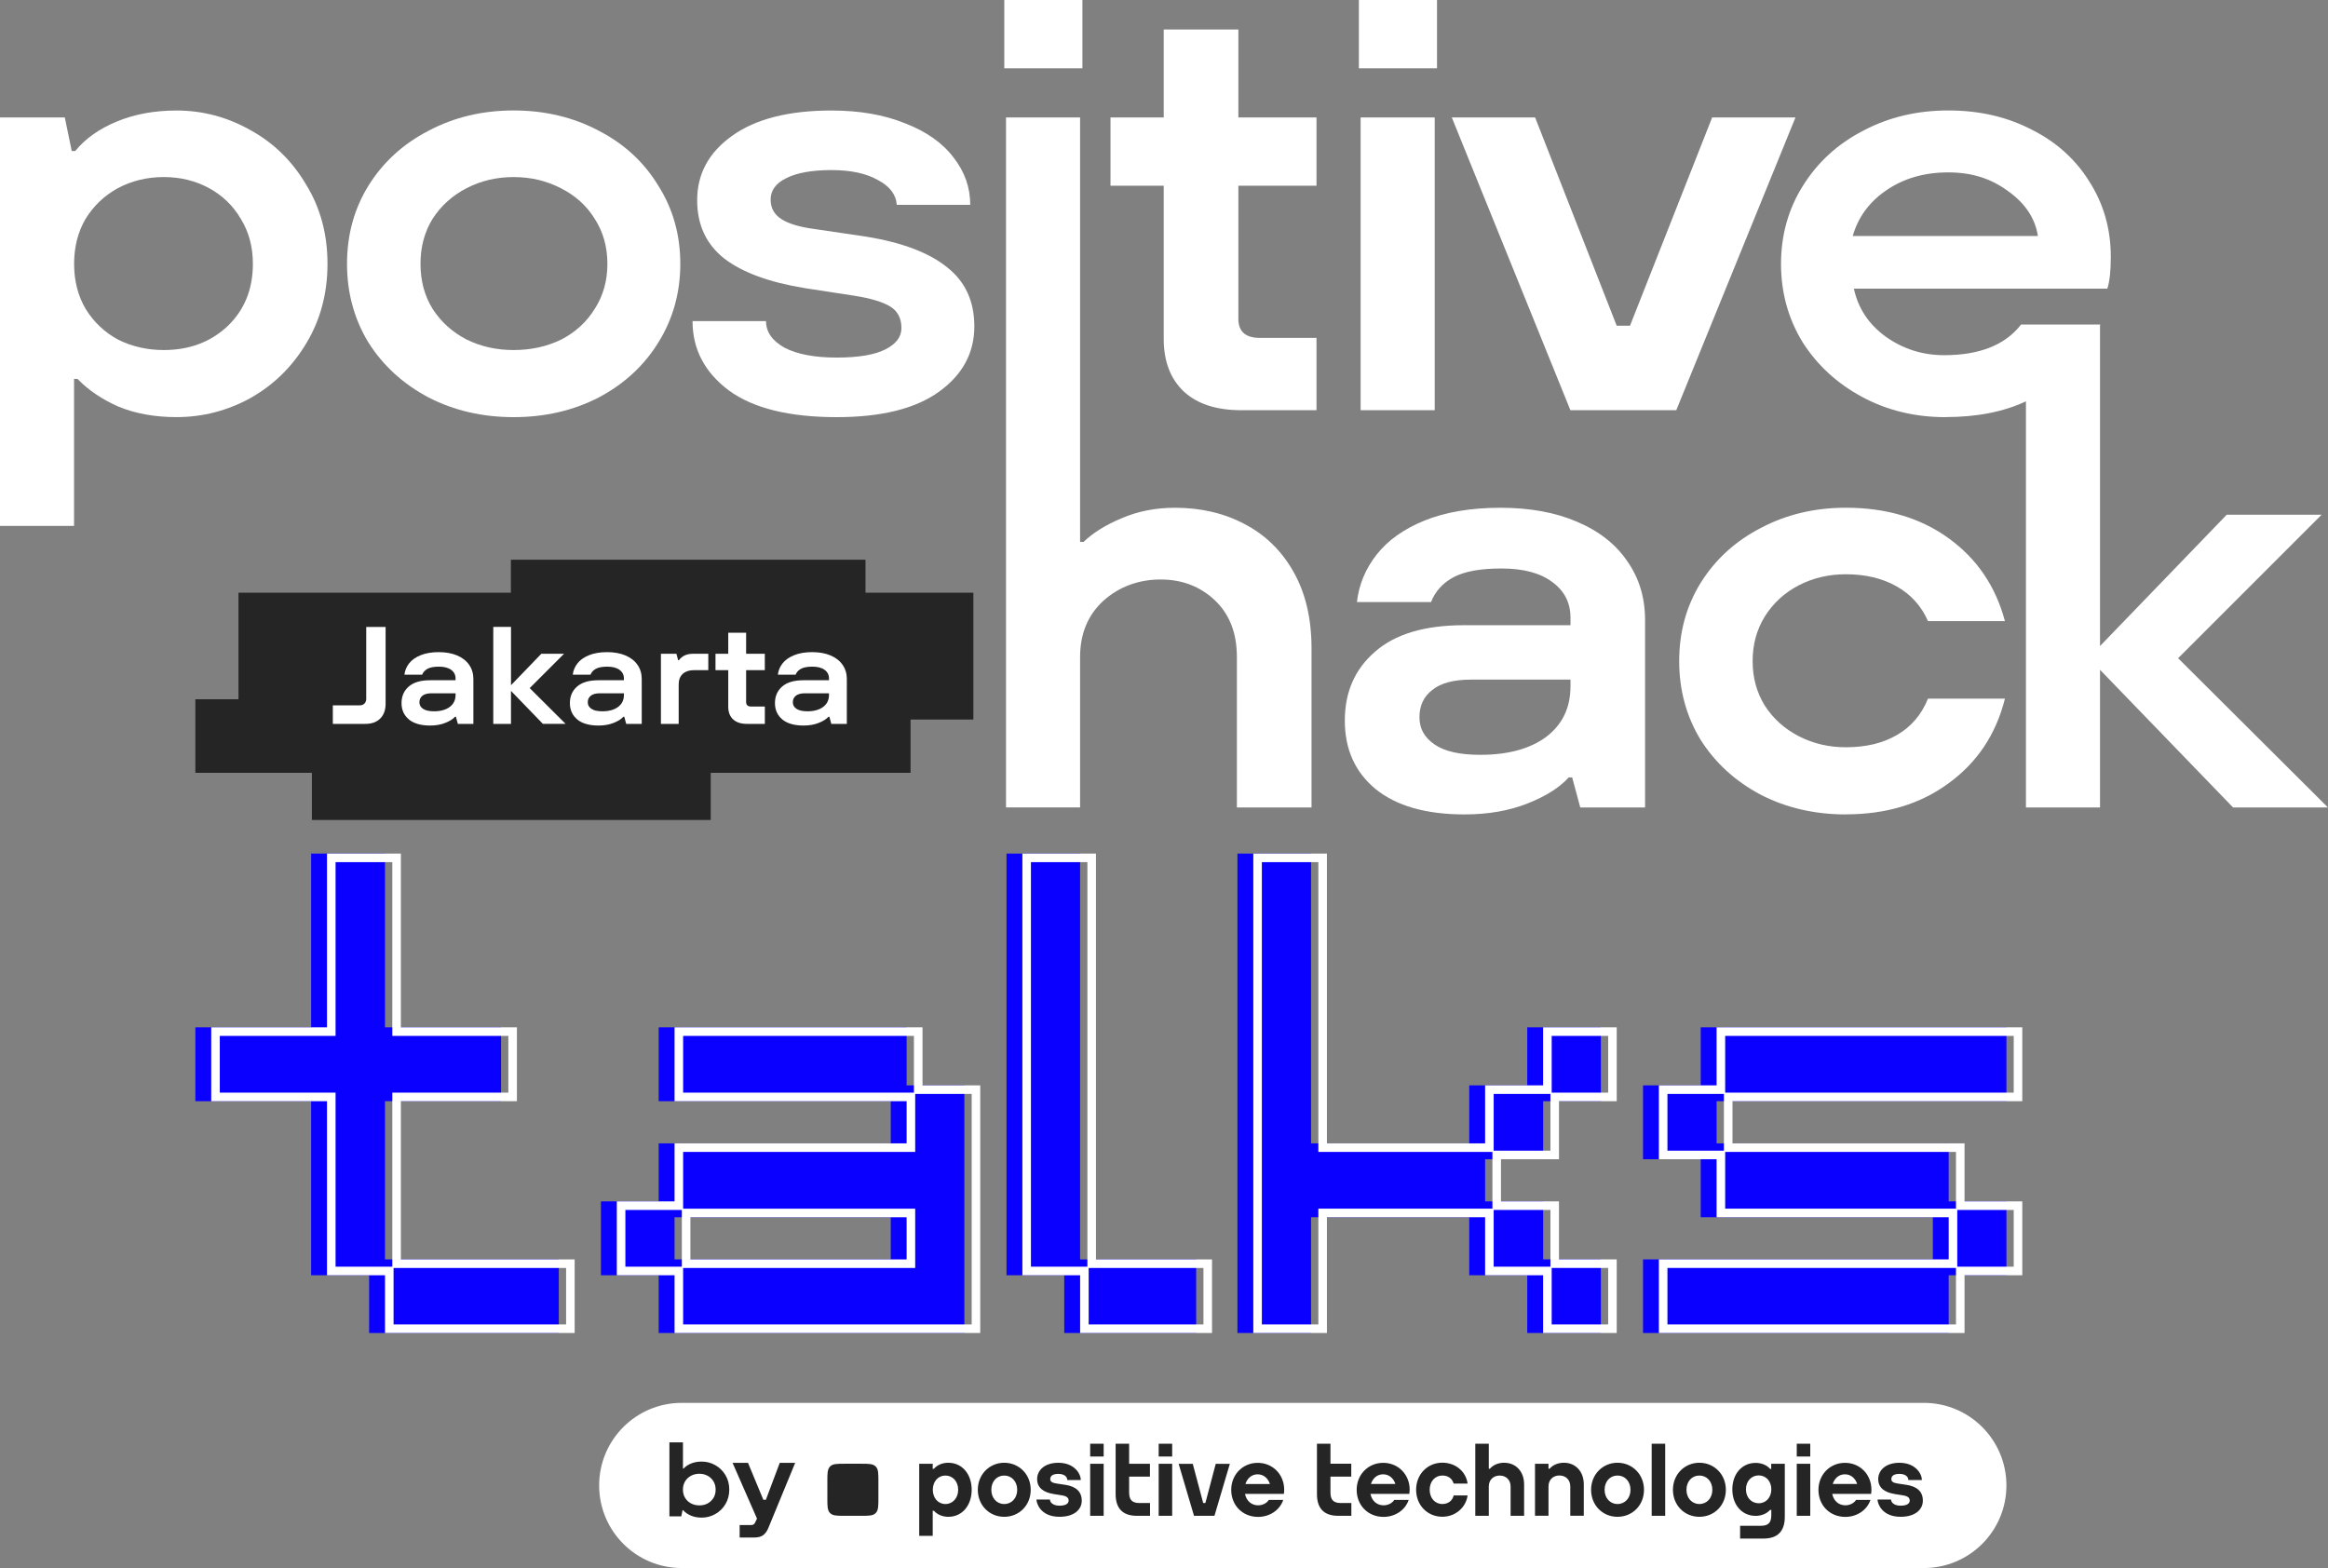 <?xml version="1.0" encoding="UTF-8"?> <svg xmlns="http://www.w3.org/2000/svg" id="_Слой_2" data-name="Слой 2" viewBox="0 0 815.57 549.38"><rect x="0" y="0" width="815.57" height="549.38" fill="#808080" stroke="none"/><defs><style> .cls-1 { fill: none; } .cls-1, .cls-2, .cls-3, .cls-4 { stroke-width: 0px; } .cls-2 { fill: #0a00ff; } .cls-3 { fill: #252525; } .cls-4 { fill: #fff; } </style></defs><g id="Layer_1" data-name="Layer 1"><g><g><g><path class="cls-4" d="m763.06,230.61l50.27-50.27h-33.24l-44.39,46.01v-112.39c.04-.09.08-.17.12-.26h-27.77c-5.54,7.16-14.53,10.74-26.96,10.74-7.56,0-14.39-2.17-20.47-6.49-5.95-4.32-9.66-9.93-11.15-16.82h88.79c.81-2.43,1.22-6.15,1.22-11.15,0-9.73-2.5-18.51-7.5-26.35-4.86-7.83-11.62-13.92-20.27-18.24-8.65-4.46-18.24-6.69-29.19-6.69s-20.88,2.37-29.8,7.1c-8.92,4.6-15.94,11.02-21.08,19.26-5.13,8.11-7.7,17.37-7.7,27.37s2.5,19.12,7.5,27.36c5.14,8.11,12.1,14.53,20.88,19.26,8.78,4.73,18.51,7.1,29.19,7.1l-.02-.02c11.02,0,20.44-1.84,28.26-5.52v142.3h25.95v-48.24l46.62,48.24h33.24l-52.5-52.3Zm-102.23-163.93c6.08-4.19,13.31-6.28,21.69-6.28s14.93,2.17,20.88,6.49c6.08,4.32,9.59,9.58,10.54,15.8h-64.87c1.9-6.62,5.81-11.96,11.76-16.01Z"></path><path class="cls-4" d="m630.22,205.05c5-2.57,10.47-3.85,16.42-3.85,6.89,0,12.84,1.42,17.84,4.26,5,2.83,8.65,6.89,10.95,12.16h26.96c-3.24-12.17-9.79-21.83-19.66-28.99-9.86-7.16-21.89-10.74-36.08-10.74-10.95,0-20.88,2.37-29.8,7.1-8.92,4.6-15.94,11.02-21.08,19.26-5,8.11-7.5,17.23-7.5,27.37s2.5,19.33,7.5,27.57c5.13,8.11,12.16,14.53,21.08,19.26,8.92,4.59,18.85,6.89,29.8,6.89v-.02c14.19,0,26.22-3.65,36.08-10.95,10-7.29,16.55-17.16,19.66-29.59h-26.96c-2.3,5.68-5.95,9.93-10.95,12.77-4.87,2.84-10.81,4.26-17.84,4.26-5.95,0-11.42-1.28-16.42-3.85-5-2.56-8.99-6.15-11.96-10.74-2.84-4.6-4.26-9.8-4.26-15.61s1.42-11.02,4.26-15.61c2.97-4.73,6.96-8.38,11.96-10.95Z"></path><path class="cls-4" d="m552.4,182.77c-7.57-3.25-16.49-4.87-26.76-4.87s-19.12,1.49-26.55,4.46c-7.29,2.97-12.9,6.96-16.82,11.96s-6.21,10.54-6.89,16.62h25.95c1.49-3.79,4.13-6.69,7.91-8.72,3.91-2.03,9.25-3.04,16.82-3.04s13.45,1.55,17.64,4.66c4.33,3.11,6.49,7.3,6.49,12.57v2.64h-37.3c-13.79,0-24.19,3.11-31.22,9.33-7.03,6.08-10.54,14.12-10.54,24.12s3.58,17.97,10.74,23.92c7.3,5.95,17.7,8.92,31.21,8.92,8.25,0,15.6-1.28,22.09-3.85,6.48-2.57,11.28-5.61,14.39-9.12h1.22l2.84,10.54h22.7v-65.68c0-7.84-2.09-14.73-6.28-20.68-4.06-5.94-9.94-10.54-17.64-13.78Zm-2.22,57.77c0,7.44-2.83,13.32-8.51,17.64-5.68,4.19-13.38,6.28-23.11,6.28h0c-7.16,0-12.5-1.21-16.01-3.64-3.51-2.43-5.27-5.47-5.27-9.53s1.49-7.23,4.46-9.53c2.97-2.43,7.5-3.65,13.58-3.65h34.87v2.43Z"></path><polygon class="cls-4" points="513.09 285.34 513.08 285.34 513.07 285.34 513.09 285.34"></polygon><path class="cls-4" d="m435.96,183.58c-7.16-3.79-15.27-5.68-24.32-5.68-6.76,0-12.97,1.22-18.65,3.65-5.54,2.3-10,5.07-13.38,8.31h-1.22v-46.14h0V41.15h-25.95v99.86h0v141.88h25.95v-52.7c0-8.11,2.7-14.66,8.11-19.66,5.54-5,12.51-7.5,20.07-7.5s13.91,2.44,19.05,7.3c5.13,4.87,7.7,11.49,7.7,19.87v52.7h26.15v-55.74c0-10.41-2.09-19.33-6.28-26.76-4.19-7.43-9.93-13.04-17.23-16.82Z"></path><polygon class="cls-4" points="599.82 41.15 571.04 114.12 566.38 114.12 537.8 41.15 508.61 41.15 550.16 143.72 587.25 143.72 629.01 41.15 599.82 41.15"></polygon><rect class="cls-4" x="476.67" y="41.15" width="25.95" height="102.57"></rect><rect class="cls-4" x="476.06" width="27.37" height="23.92"></rect><rect class="cls-4" x="351.83" width="27.37" height="23.92"></rect><path class="cls-4" d="m433.84,10.34h-26.15v30.8h-18.65v23.92h18.65v53.72c0,7.84,2.36,13.99,7.09,18.45,4.73,4.33,11.42,6.49,20.07,6.49h26.36v-25.34h-19.87c-5,0-7.5-2.23-7.5-6.69v-46.62h27.37v-23.92h-27.37V10.34Z"></path><path class="cls-4" d="m331.81,93.65c-6.35-5.13-15.81-8.71-28.38-10.74l-17.84-2.64c-5.27-.68-9.19-1.83-11.76-3.45-2.57-1.62-3.85-3.92-3.85-6.89,0-3.24,1.82-5.74,5.47-7.5,3.65-1.89,9.05-2.84,15.81-2.84s12.17,1.15,16.22,3.45c4.19,2.17,6.42,5.07,6.69,8.72h25.74c0-6.08-1.96-11.62-5.88-16.62-3.92-5.14-9.6-9.12-17.03-11.96-7.29-2.97-15.87-4.46-25.74-4.46-14.99,0-26.62,2.97-34.86,8.92-8.11,5.81-12.16,13.31-12.16,22.5,0,8.65,3.18,15.47,9.53,20.47,6.36,4.87,15.75,8.31,28.18,10.34l17.23,2.64c5.95.94,10.2,2.23,12.77,3.85,2.57,1.62,3.85,4.12,3.85,7.5,0,3.11-1.9,5.61-5.68,7.5-3.79,1.89-9.33,2.84-17.03,2.84s-13.78-1.15-18.24-3.45c-4.33-2.43-6.49-5.54-6.49-9.32h-25.74c0,9.86,4.26,17.97,12.77,24.32,8.51,6.21,21.08,9.32,37.7,9.32h0c15.68.01,27.64-2.96,35.88-8.91,8.25-5.95,12.37-13.58,12.37-22.91,0-8.79-3.18-15.68-9.53-20.68Z"></path><path class="cls-4" d="m209.75,45.8c-8.92-4.73-18.85-7.1-29.8-7.1s-20.88,2.37-29.8,7.1c-8.92,4.6-15.94,11.02-21.08,19.26-5,8.11-7.5,17.23-7.5,27.37s2.5,19.33,7.5,27.57c5.13,8.11,12.16,14.53,21.08,19.26,8.92,4.59,18.85,6.89,29.8,6.89s20.88-2.3,29.8-6.89c8.92-4.73,15.88-11.15,20.88-19.26,5.13-8.25,7.7-17.43,7.7-27.57s-2.56-19.26-7.7-27.37c-5-8.25-11.96-14.67-20.88-19.26Zm-1.42,62.45c-2.84,4.59-6.76,8.17-11.76,10.74-5,2.43-10.54,3.65-16.62,3.65s-11.42-1.22-16.42-3.65c-5-2.56-8.99-6.15-11.96-10.74-2.84-4.59-4.26-9.86-4.26-15.81s1.42-11.22,4.26-15.81c2.97-4.59,6.96-8.17,11.96-10.74,5-2.57,10.47-3.85,16.42-3.85s11.42,1.28,16.42,3.85c5.14,2.56,9.12,6.15,11.96,10.74,2.97,4.59,4.46,9.86,4.46,15.81s-1.49,11.22-4.46,15.81Z"></path><path class="cls-4" d="m87.77,45.61c-8.11-4.59-16.76-6.89-25.95-6.89-7.7,0-14.66,1.28-20.88,3.85-6.21,2.57-11.08,6.02-14.59,10.34h-1.22l-2.43-11.76H0v143.1h25.94v-51.49h1.22c3.78,3.92,8.58,7.16,14.39,9.73,5.95,2.43,12.7,3.65,20.27,3.65,9.19,0,17.84-2.23,25.95-6.69,8.11-4.59,14.59-10.94,19.46-19.05,5-8.24,7.5-17.57,7.5-27.97s-2.5-19.66-7.5-27.77c-4.87-8.24-11.35-14.59-19.46-19.05Zm-8.1,68.72c-5.95,5.54-13.38,8.31-22.3,8.31-5.81,0-11.15-1.22-16.01-3.65-4.73-2.56-8.51-6.15-11.35-10.74-2.7-4.59-4.05-9.86-4.05-15.81s1.35-11.22,4.05-15.81c2.84-4.59,6.62-8.17,11.35-10.74,4.86-2.57,10.2-3.85,16.01-3.85s11.08,1.28,15.81,3.85c4.73,2.56,8.45,6.15,11.15,10.74,2.84,4.59,4.26,9.86,4.26,15.81,0,8.92-2.97,16.21-8.92,21.89Z"></path></g><path class="cls-4" d="m673.98,491.51H238.83c-15.98,0-28.93,12.95-28.93,28.93h0c0,15.99,12.95,28.94,28.93,28.94h435.15c15.98,0,28.93-12.95,28.93-28.93h0c0-15.99-12.95-28.94-28.93-28.94Z"></path><path class="cls-3" d="m242.02,531c-1.12-.48-2.02-1.11-2.69-1.87h-.22l-.44,2.15h-4.15v-25.94h4.74v9.19h.22c.67-.74,1.54-1.33,2.63-1.78,1.09-.44,2.32-.67,3.71-.67,1.68,0,3.26.41,4.74,1.24,1.48.83,2.67,1.99,3.58,3.48.9,1.5,1.35,3.19,1.35,5.1s-.45,3.6-1.35,5.1c-.9,1.5-2.09,2.66-3.58,3.48-1.48.83-3.06,1.24-4.74,1.24-1.41,0-2.67-.24-3.8-.72Zm7.06-5.12c1.09-1.02,1.63-2.35,1.63-3.98,0-1.09-.25-2.05-.76-2.89-.51-.84-1.19-1.5-2.06-1.96-.87-.47-1.83-.7-2.89-.7s-2.03.23-2.91.7c-.88.47-1.57,1.12-2.08,1.96-.51.84-.76,1.8-.76,2.89s.25,2.05.76,2.89c.51.84,1.2,1.49,2.08,1.95.88.46,1.85.69,2.91.69,1.63,0,2.99-.51,4.08-1.54h0Z"></path><path class="cls-3" d="m273.17,512.52h5.41l-9.45,22.94c-.47,1.09-1.07,1.9-1.8,2.43-.73.53-1.77.8-3.13.8h-5.08v-4.37h4.04c.64,0,1.1-.28,1.37-.85l.67-1.41-8.56-19.53h5.41l5.37,12.93h.89l4.86-12.93h0Z"></path><path class="cls-3" d="m307.73,525c0,2.67,0,4.13-.94,5.12-.94.96-2.41.96-5.02.96h-5.96c-2.61,0-4.05,0-5.02-.96-.94-.96-.94-2.45-.94-5.12v-6.08c0-2.67,0-4.13.94-5.12.94-.96,2.41-.96,5.02-.96h5.96c2.61,0,4.05,0,5.02.96.94.96.94,2.45.94,5.12v6.08Zm186.1-3.04c0,.48-.05.96-.1,1.41v.03h-13.62c.47,2.37,2.2,4,4.58,4,1.52,0,3.01-.69,3.76-1.89h5.05c-1.2,3.63-4.81,5.95-8.81,5.95-5.41,0-9.41-4.03-9.41-9.47s4.13-9.47,9.26-9.47c5.18-.03,9.31,3.97,9.31,9.44h-.02Zm-13.56-2.03h8.58c-.65-2.03-2.25-3.39-4.31-3.39s-3.61,1.36-4.26,3.39h-.01Zm46.71-7.44c-2.04,0-3.84.72-5.04,2.11h-.37v-8.77h-4.73v25.25h4.73v-10.29c0-2.27,1.57-3.81,3.82-3.81s3.82,1.55,3.82,3.81v10.29h4.73v-11.01c0-4.48-2.85-7.57-6.95-7.57h-.01Zm-21.67,14.46c-2.62,0-4.45-2.11-4.45-4.99s1.83-4.99,4.45-4.99c1.96,0,3.42.99,3.95,2.83h4.89c-.63-4.45-4.39-7.33-8.86-7.33-5.12,0-9.18,4-9.18,9.47s4,9.47,9.18,9.47c4.52,0,8.23-3.12,8.86-7.47h-4.89c-.42,1.87-1.96,3.01-3.95,3.01Zm-39.21-21.12h-4.73v17.65c0,4.93,2.4,7.6,7.45,7.6h4.6v-4.48h-3.71c-2.48,0-3.61-1.04-3.61-3.68v-5.57h7.29v-4.51h-7.29v-7.01Zm109.84,16.13c0,5.47-4.08,9.47-9.28,9.47s-9.25-4.03-9.25-9.47,4.13-9.47,9.25-9.47,9.28,4,9.28,9.47Zm-4.73,0c0-2.88-1.91-4.99-4.55-4.99s-4.52,2.11-4.52,4.99,1.91,4.99,4.52,4.99,4.55-2.05,4.55-4.99Zm33.41,0c0,5.47-4.08,9.47-9.28,9.47s-9.26-4.03-9.26-9.47,4.13-9.47,9.26-9.47,9.28,4,9.28,9.47Zm-4.73,0c0-2.88-1.91-4.99-4.55-4.99s-4.52,2.11-4.52,4.99,1.91,4.99,4.52,4.99,4.55-2.05,4.55-4.99Zm29.57-11.65h4.73v-4.48h-4.73v4.48Zm0,20.77h4.73v-18.24h-4.73v18.24Zm26.16-9.12c0,.48-.05.96-.11,1.41v.03h-13.62c.47,2.37,2.2,4,4.58,4,1.52,0,3.01-.69,3.77-1.89h5.04c-1.2,3.63-4.81,5.95-8.81,5.95-5.41,0-9.41-4.03-9.41-9.47s4.13-9.47,9.26-9.47c5.18-.03,9.3,3.97,9.3,9.44Zm-13.56-2.03h8.57c-.65-2.03-2.25-3.39-4.31-3.39s-3.61,1.36-4.26,3.39Zm-63.42,11.15h4.73v-25.25h-4.73v25.25Zm-30.74-18.59c-2.04,0-3.84.72-5.05,2.11h-.36v-1.76h-4.73v18.21h4.73v-10.29c0-2.27,1.57-3.81,3.82-3.81s3.81,1.55,3.81,3.81v10.29h4.73v-11.01c0-4.45-2.85-7.55-6.95-7.55Zm72.64.35h4.73v18.61c0,4.93-2.41,7.6-7.45,7.6h-8.21v-4.48h7.32c2.49,0,3.61-1.04,3.61-3.68v-1.87h-.42c-1.1,1.2-2.88,2.08-5.05,2.08-4.86,0-8.18-3.92-8.18-9.28s3.32-9.28,8.18-9.28c2.01,0,3.87.75,5.05,2.08,0,0,.03.03.03.05h.36v-1.84h.03Zm-4.41,13.84c2.59,0,4.42-2.05,4.42-4.88s-1.86-4.88-4.42-4.88-4.47,2.05-4.47,4.88,1.88,4.88,4.47,4.88Zm51.75-6.45l-2.98-.45c-1.65-.24-2.3-.69-2.3-1.55,0-1.12.84-1.84,2.85-1.84s3.11.96,3.11,2.16h4.73c0-2.35-2.38-6.05-7.84-6.05-4.91,0-7.45,2.69-7.45,5.71s2.17,4.67,5.86,5.25l2.82.45c1.96.32,2.35,1.01,2.35,1.89s-.84,1.73-3.19,1.73-3.35-1.2-3.35-2.16h-4.73c0,1.33,1.44,6.05,8.08,6.05,5.23,0,7.79-2.61,7.79-5.63.03-3.23-2.06-4.99-5.75-5.57h0Zm-245.6,6.37h-.76l-3.66-13.73h-4.94l5.38,18.21h7.16l5.39-18.21h-4.94l-3.63,13.73Zm-61.19-4.64c0,5.47-4.08,9.47-9.28,9.47s-9.25-4.03-9.25-9.47,4.13-9.47,9.25-9.47,9.28,4,9.28,9.47Zm-4.73,0c0-2.88-1.91-4.99-4.55-4.99s-4.52,2.11-4.52,4.99,1.91,4.99,4.52,4.99,4.55-2.05,4.55-4.99Zm25.56-11.65h4.73v-4.48h-4.73v4.48Zm0,20.77h4.73v-18.24h-4.73v18.24Zm23.97-20.77h4.76v-4.48h-4.73v4.48h-.03Zm0,20.77h4.76v-18.24h-4.73v18.24h-.03Zm44-9.12c0,.48-.05.96-.11,1.41v.03h-13.62c.47,2.37,2.2,4,4.58,4,1.52,0,3.01-.69,3.76-1.89h5.05c-1.2,3.63-4.81,5.95-8.81,5.95-5.41,0-9.41-4.03-9.41-9.47s4.13-9.47,9.25-9.47c5.18-.03,9.31,3.97,9.31,9.44Zm-13.57-2.03h8.57c-.65-2.03-2.25-3.39-4.31-3.39s-3.61,1.36-4.26,3.39Zm-95.91,2.03c0,5.47-3.32,9.47-8.18,9.47-2.17,0-3.95-.88-5.05-2.11h-.42v8.77h-4.73v-25.25h4.73v1.76h.42c1.18-1.36,3.03-2.11,5.05-2.11,4.86,0,8.18,4,8.18,9.47Zm-4.73,0c0-2.88-1.88-4.99-4.47-4.99s-4.42,2.11-4.42,4.99,1.86,4.99,4.42,4.99,4.47-2.11,4.47-4.99Zm59.89-16.13h-4.73v17.65c0,4.93,2.41,7.6,7.45,7.6h4.6v-4.48h-3.71c-2.48,0-3.61-1.04-3.61-3.68v-5.57h7.29v-4.51h-7.29v-7.01Zm-22.35,14.4l-2.98-.45c-1.65-.24-2.3-.69-2.3-1.55,0-1.12.84-1.84,2.85-1.84s3.11.96,3.11,2.16h4.73c0-2.35-2.38-6.05-7.84-6.05-4.91,0-7.45,2.69-7.45,5.71s2.17,4.67,5.86,5.25l2.82.45c1.96.32,2.35,1.01,2.35,1.89s-.84,1.73-3.19,1.73-3.35-1.2-3.35-2.16h-4.73c0,1.33,1.44,6.05,8.08,6.05,5.23,0,7.79-2.61,7.79-5.63,0-3.23-2.07-4.99-5.75-5.57h0Z"></path><g><path class="cls-2" d="m134.88,385.82h40.65v-25.88h-40.65v-60.88h-25.88v60.88h-40.56v25.88h40.56v60.98h20.32v20.23h66.44v-25.78h-60.88v-55.43Z"></path><path class="cls-2" d="m317.62,359.94h-86.86v25.88h81.3v14.77h-81.3v20.33h-20.23v25.88h20.23v20.23h107.09v-86.76h-20.23v-20.33Zm-81.31,66.54h75.75v14.77h-75.75v-14.77Z"></path><path class="cls-2" d="m378.39,299.06h-25.78v147.74h20.23v20.23h46.21v-25.78h-40.66v-142.19Z"></path><path class="cls-2" d="m535.04,380.27h-20.32v20.32h-55.42v-101.53h-25.79v167.97h25.79v-40.56h55.42v20.33h20.32v20.23h25.79v-25.79h-20.23v-20.32h-20.32v-14.77h20.32v-20.33h20.23v-25.88h-25.79v20.33Z"></path><path class="cls-2" d="m702.91,385.82v-25.88h-107.09v20.33h-20.22v25.88h20.22v20.32h81.31v14.77h-101.53v25.79h107.08v-20.23h20.23v-25.88h-20.23v-20.33h-81.3v-14.77h101.53Z"></path></g><g><path class="cls-4" d="m201.32,467.03h-66.44v-20.23h-20.32v-60.98h-40.56v-25.88h40.56v-60.88h25.88v60.88h40.65v25.88h-40.65v55.43h60.88v25.78Zm-63.44-3h60.44v-19.78h-60.44v19.78Zm-20.32-20.23h19.88v-60.98h40.65v-19.88h-40.65v-60.88h-19.88v60.88h-40.56v19.88h40.56v60.98Z"></path><path class="cls-4" d="m343.41,467.03h-107.09v-20.23h-20.23v-25.88h20.23v-20.33h81.3v-14.77h-81.3v-25.88h86.86v20.33h20.23v86.76Zm-104.09-3h101.09v-80.76h-19.79v20.32h-81.3v19.89h81.3v20.77h-81.3v19.78Zm-20.23-20.23h19.78v-19.88h-19.78v19.88Zm22.78-2.55h75.75v-14.77h-75.75v14.77Zm-2.55-58.43h80.86v-19.88h-80.86v19.88Z"></path><path class="cls-4" d="m424.61,467.03h-46.21v-20.23h-20.23v-147.74h25.78v142.19h40.66v25.78Zm-43.21-3h40.21v-19.78h-40.21v19.78Zm-20.23-20.23h19.78v-141.74h-19.78v141.74Z"></path><path class="cls-4" d="m566.39,467.03h-25.79v-20.23h-20.32v-20.33h-55.42v40.56h-25.79v-167.97h25.79v101.53h55.42v-20.32h20.32v-20.33h25.79v25.88h-20.23v20.33h-20.32v14.77h20.32v20.32h20.23v25.79Zm-22.79-3h19.79v-19.79h-19.79v19.79Zm-101.53,0h19.79v-40.56h60.98v-19.88h-60.98v-101.53h-19.79v161.97Zm81.21-20.23h19.88v-19.88h-19.88v19.88Zm0-40.65h19.88v-19.88h-19.88v19.88Zm20.32-20.33h19.79v-19.88h-19.79v19.88Z"></path><path class="cls-4" d="m688.24,467.03h-107.08v-25.79h101.53v-14.77h-81.31v-20.32h-20.22v-25.88h20.22v-20.33h107.09v25.88h-101.53v14.77h81.3v20.33h20.23v25.88h-20.23v20.23Zm-104.08-3h101.08v-19.79h-101.08v19.79Zm101.53-20.23h19.78v-19.88h-19.78v19.88Zm-81.31-20.33h80.86v-19.88h-80.86v19.88Zm-20.22-20.32h19.78v-19.88h-19.78v19.88Zm20.22-20.33h101.09v-19.88h-101.09v19.88Z"></path></g><polygon class="cls-3" points="341 207.66 303.21 207.66 303.21 196.11 178.98 196.11 178.98 207.66 83.55 207.66 83.55 244.99 68.44 244.99 68.44 244.99 68.44 270.76 68.44 270.76 109.27 270.76 109.27 287.29 248.99 287.29 248.99 270.76 319 270.76 319 270.76 319 252.1 341 252.1 341 207.66"></polygon><g><path class="cls-4" d="m116.6,253.62v-6.5h9.46c.68,0,1.22-.21,1.63-.63.4-.42.61-.97.61-1.65v-25.19h6.79v26.89c0,2.2-.62,3.93-1.87,5.19-1.25,1.26-2.99,1.89-5.22,1.89h-11.41Z"></path><path class="cls-4" d="m143.27,252.07c-1.73-1.42-2.6-3.33-2.6-5.73s.84-4.33,2.52-5.8c1.68-1.47,4.17-2.21,7.47-2.21h8.93v-.63c0-1.26-.51-2.27-1.53-3.01s-2.44-1.12-4.25-1.12-3.08.24-4,.73c-.92.49-1.56,1.18-1.92,2.09h-6.21c.16-1.46.71-2.78,1.65-3.98.94-1.2,2.29-2.15,4.05-2.86s3.88-1.07,6.33-1.07,4.6.39,6.43,1.16c1.83.78,3.24,1.88,4.22,3.3.99,1.42,1.48,3.08,1.48,4.95v15.73h-5.44l-.68-2.52h-.29c-.75.84-1.89,1.57-3.45,2.18-1.55.62-3.32.92-5.29.92-3.24,0-5.72-.71-7.45-2.13Zm14.29-4.39c1.36-1.02,2.04-2.42,2.04-4.2v-.58h-8.35c-1.46,0-2.54.28-3.25.85s-1.07,1.33-1.07,2.3.42,1.7,1.26,2.28c.84.58,2.12.88,3.83.88,2.33,0,4.17-.51,5.53-1.53Z"></path><path class="cls-4" d="m179.02,253.62h-6.21v-33.98h6.21v20.43l10.63-11.02h7.96l-12.04,12.04,12.57,12.52h-7.96l-11.17-11.55v11.55Z"></path><path class="cls-4" d="m202.25,252.07c-1.73-1.42-2.6-3.33-2.6-5.73s.84-4.33,2.52-5.8c1.68-1.47,4.17-2.21,7.47-2.21h8.93v-.63c0-1.26-.51-2.27-1.53-3.01s-2.44-1.12-4.25-1.12-3.08.24-4,.73c-.92.49-1.56,1.18-1.92,2.09h-6.21c.16-1.46.71-2.78,1.65-3.98.94-1.2,2.29-2.15,4.05-2.86s3.88-1.07,6.33-1.07,4.6.39,6.43,1.16c1.83.78,3.24,1.88,4.22,3.3.99,1.42,1.48,3.08,1.48,4.95v15.73h-5.44l-.68-2.52h-.29c-.75.84-1.89,1.57-3.45,2.18-1.55.62-3.32.92-5.29.92-3.24,0-5.72-.71-7.45-2.13Zm14.29-4.39c1.36-1.02,2.04-2.42,2.04-4.2v-.58h-8.35c-1.46,0-2.54.28-3.25.85s-1.07,1.33-1.07,2.3.42,1.7,1.26,2.28c.84.58,2.12.88,3.83.88,2.33,0,4.17-.51,5.53-1.53Z"></path><path class="cls-4" d="m231.54,253.62v-24.56h5.44l.58,2.23h.29c1.13-1.49,2.75-2.23,4.85-2.23h5.44v5.73h-4.85c-1.78,0-3.15.44-4.1,1.31-.96.87-1.43,2.12-1.43,3.74v13.79h-6.21Z"></path><path class="cls-4" d="m261.64,253.62c-2.07,0-3.67-.53-4.81-1.58-1.13-1.05-1.7-2.52-1.7-4.39v-12.86h-4.47v-5.73h4.47v-7.38h6.26v7.38h6.55v5.73h-6.55v11.16c0,1.07.6,1.6,1.8,1.6h4.76v6.07h-6.31Z"></path><path class="cls-4" d="m274.09,252.07c-1.73-1.42-2.6-3.33-2.6-5.73s.84-4.33,2.52-5.8c1.68-1.47,4.17-2.21,7.48-2.21h8.93v-.63c0-1.26-.51-2.27-1.53-3.01-1.02-.74-2.44-1.12-4.25-1.12s-3.08.24-4,.73c-.92.49-1.56,1.18-1.92,2.09h-6.21c.16-1.46.71-2.78,1.65-3.98s2.29-2.15,4.05-2.86c1.76-.71,3.87-1.07,6.33-1.07s4.6.39,6.43,1.16c1.83.78,3.24,1.88,4.22,3.3.99,1.42,1.48,3.08,1.48,4.95v15.73h-5.44l-.68-2.52h-.29c-.74.84-1.89,1.57-3.45,2.18-1.55.62-3.32.92-5.29.92-3.24,0-5.72-.71-7.45-2.13Zm14.29-4.39c1.36-1.02,2.04-2.42,2.04-4.2v-.58h-8.35c-1.46,0-2.54.28-3.25.85-.71.57-1.07,1.33-1.07,2.3s.42,1.7,1.26,2.28c.84.58,2.12.88,3.83.88,2.33,0,4.17-.51,5.53-1.53Z"></path></g></g><rect class="cls-1" x="0" y="0" width="815.57" height="549.38"></rect></g></g></svg> 